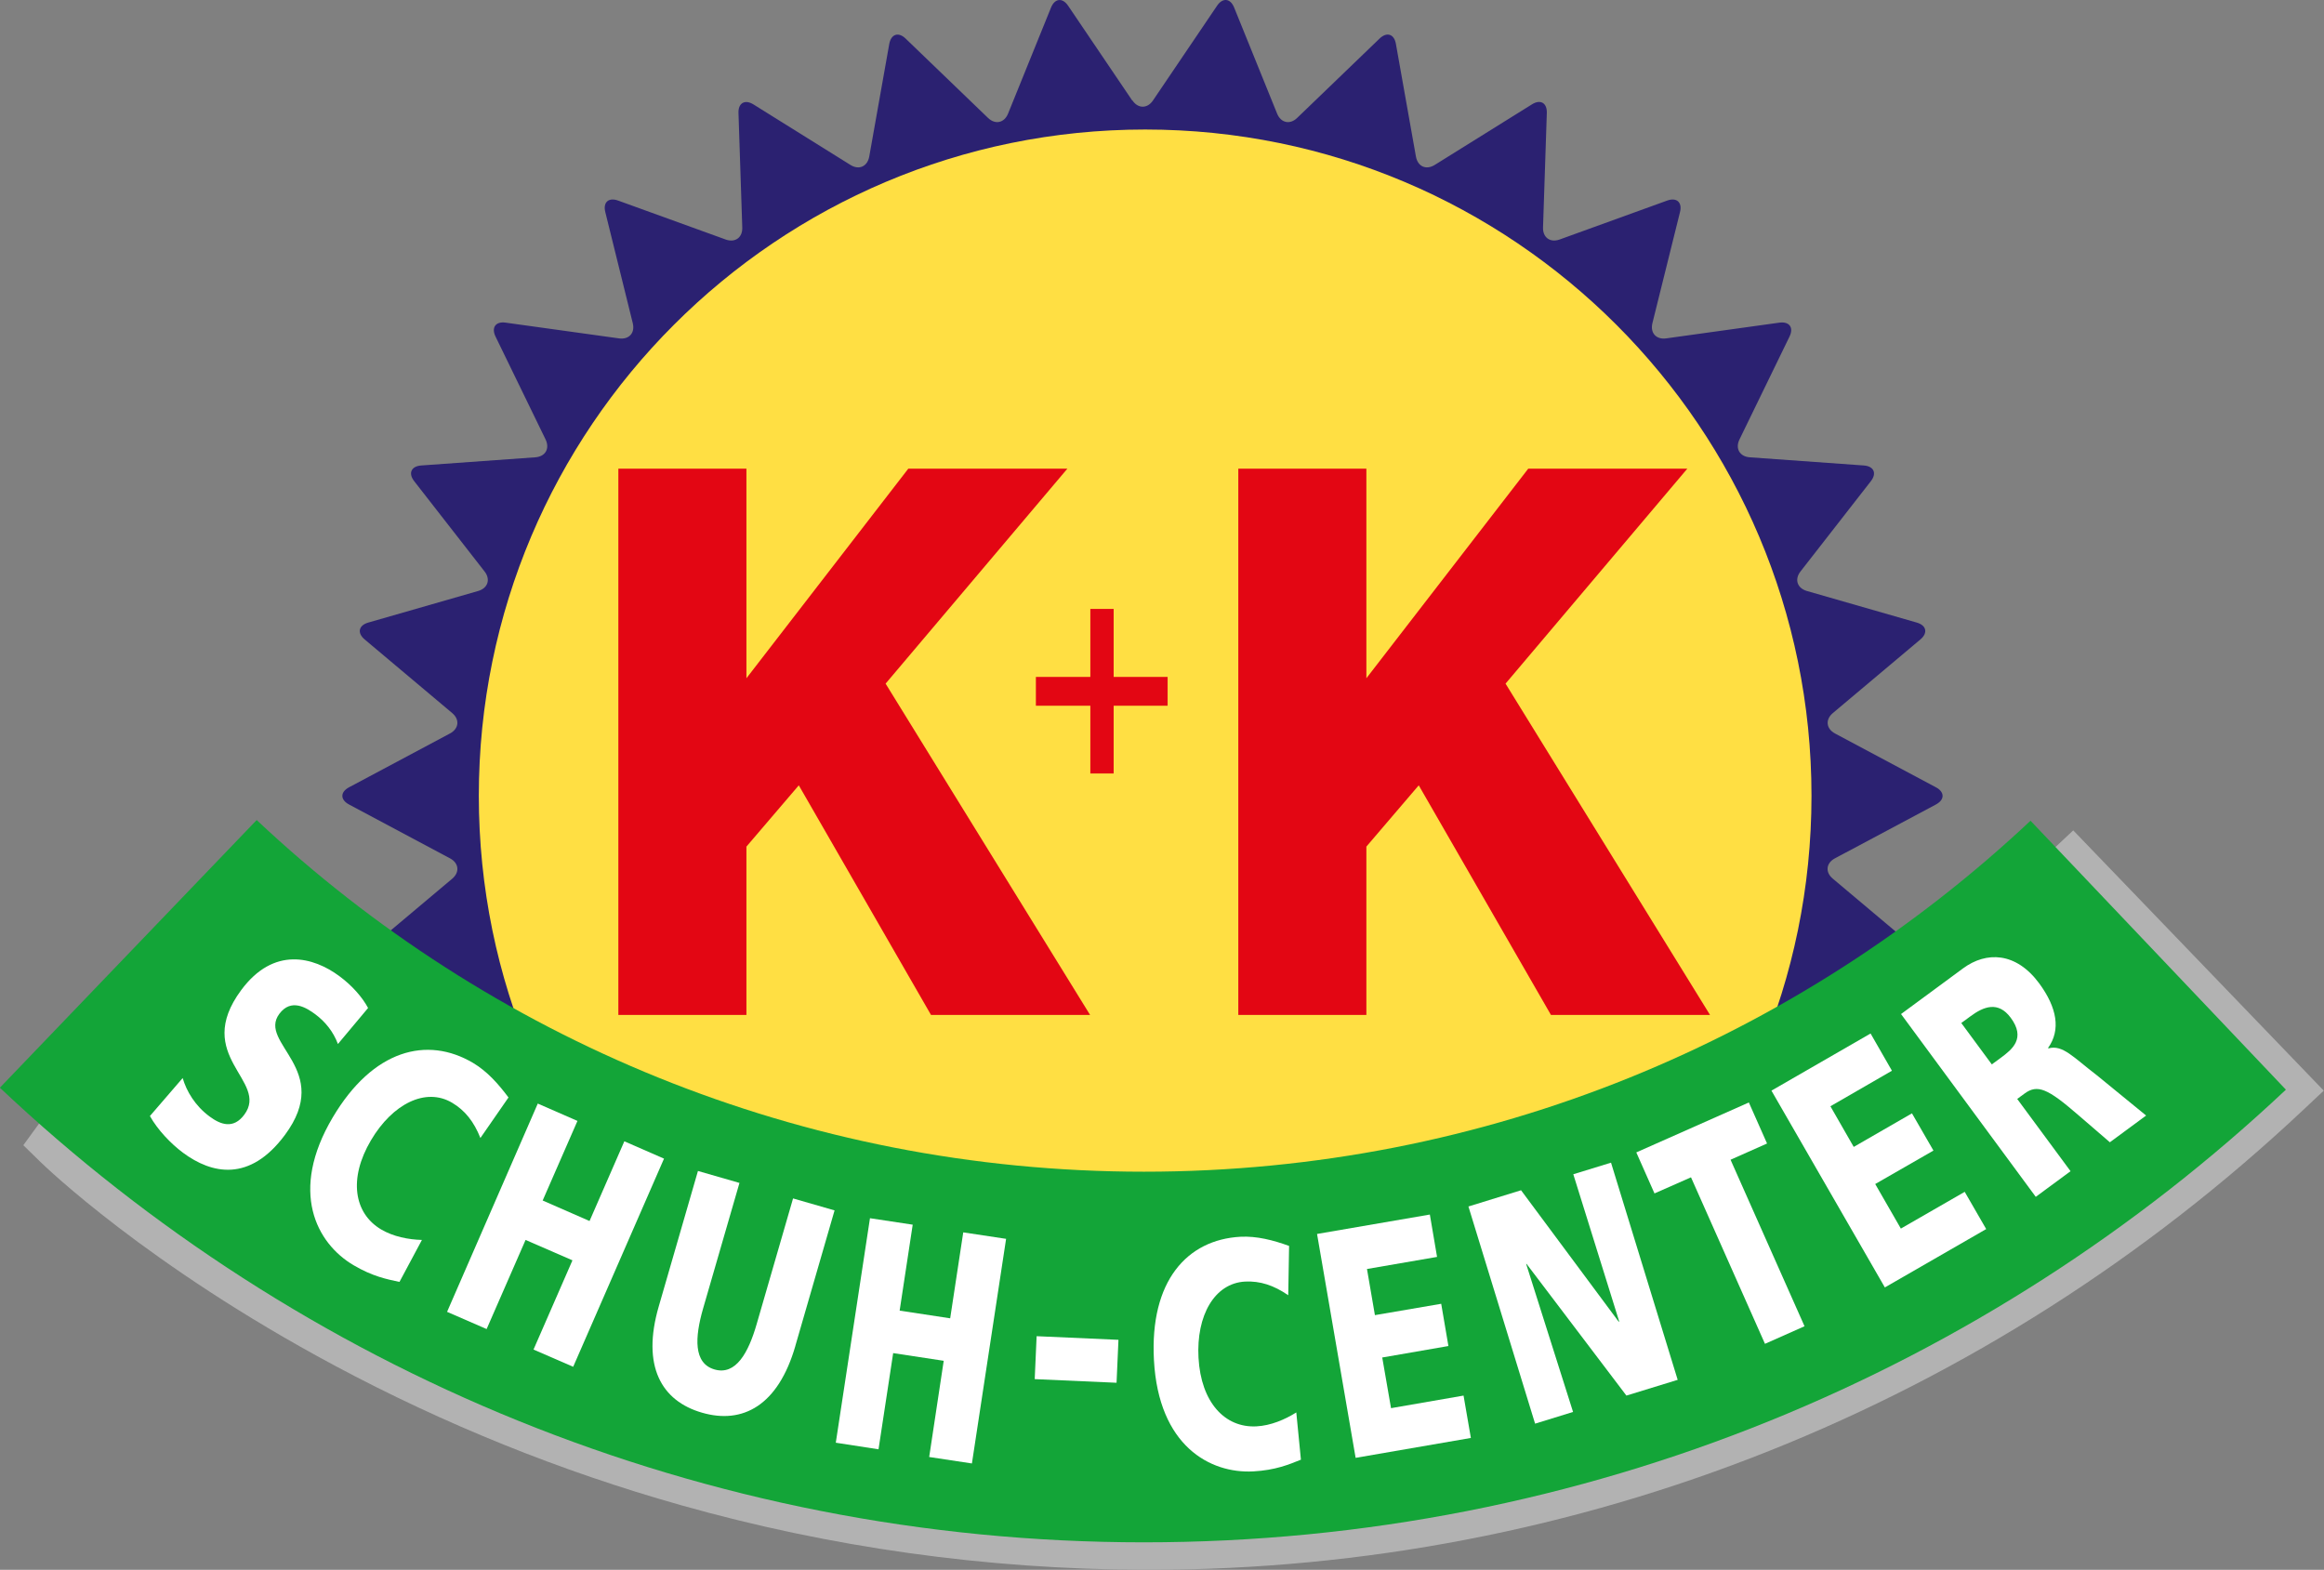 <?xml version="1.0" encoding="UTF-8"?><svg id="a" xmlns="http://www.w3.org/2000/svg" viewBox="0 0 190.36 128.59"><rect x="0" y="0" width="190.36" height="128.59" fill="#808080" stroke="none"/><defs><style>.b{fill:#ffdf43;}.c{fill:#fff;}.d{fill:#b2b2b2;}.e{fill:#e30613;}.f{fill:#13a538;}.g{fill:#2b2171;}</style></defs><path class="g" d="M92.76,8.23c.46,.68,1.22,.68,1.68,0L99.69,.47c.46-.68,1.09-.62,1.4,.15l3.52,8.69c.31,.76,1.05,.92,1.64,.35l6.75-6.5c.59-.57,1.2-.38,1.34,.44l1.64,9.23c.15,.81,.83,1.12,1.54,.68l7.96-4.96c.7-.44,1.25-.12,1.22,.71l-.31,9.37c-.03,.82,.58,1.27,1.36,.99l8.81-3.19c.77-.28,1.25,.14,1.05,.94l-2.26,9.1c-.2,.8,.31,1.36,1.12,1.25l9.28-1.29c.82-.11,1.19,.4,.83,1.14l-4.1,8.43c-.36,.74,.02,1.4,.84,1.46l9.35,.67c.82,.06,1.08,.64,.57,1.29l-5.76,7.39c-.51,.65-.27,1.37,.52,1.6l9.01,2.59c.79,.23,.92,.85,.29,1.38l-7.17,6.03c-.63,.53-.55,1.28,.17,1.67l8.27,4.41c.73,.39,.73,1.02,0,1.41l-8.27,4.41c-.73,.39-.81,1.14-.17,1.67l7.17,6.03c.63,.53,.5,1.15-.29,1.38l-9.01,2.59c-.79,.23-1.03,.95-.52,1.6l5.76,7.39c.51,.65,.25,1.23-.57,1.29l-9.35,.67c-.82,.06-1.2,.71-.84,1.46l4.1,8.43c.36,.74-.01,1.26-.83,1.14l-9.28-1.29c-.82-.11-1.32,.45-1.12,1.25l2.26,9.1c.2,.8-.27,1.22-1.05,.95l-8.81-3.19c-.78-.28-1.39,.16-1.36,.99l.31,9.37c.03,.82-.52,1.14-1.22,.71l-7.96-4.96c-.7-.44-1.39-.13-1.54,.68l-9.73,3.16c-.59-.57-1.33-.42-1.64,.35l-10.18,1.07c-.46-.68-1.22-.68-1.68,0l-10.18-1.07c-.31-.76-1.05-.92-1.64-.35l-9.73-3.16c-.14-.81-.84-1.12-1.54-.68l-7.95,4.96c-.7,.44-1.25,.12-1.22-.71l.31-9.37c.03-.82-.58-1.27-1.36-.99l-8.81,3.19c-.77,.28-1.25-.15-1.05-.95l2.25-9.1c.2-.8-.31-1.36-1.12-1.25l-9.29,1.29c-.82,.11-1.19-.4-.83-1.14l4.1-8.43c.36-.74-.02-1.4-.84-1.46l-9.35-.67c-.82-.06-1.08-.64-.57-1.29l5.76-7.39c.51-.65,.27-1.37-.52-1.6l-9.01-2.59c-.79-.23-.92-.85-.29-1.38l7.17-6.03c.63-.53,.55-1.28-.18-1.67l-8.27-4.41c-.73-.39-.73-1.02,0-1.41l8.27-4.41c.73-.39,.81-1.14,.18-1.67l-7.17-6.03c-.63-.53-.5-1.15,.29-1.38l9.01-2.59c.79-.23,1.03-.95,.52-1.6l-5.76-7.39c-.51-.65-.25-1.23,.57-1.29l9.35-.67c.82-.06,1.2-.71,.84-1.46l-4.1-8.43c-.36-.74,.01-1.26,.83-1.14l9.29,1.29c.82,.11,1.32-.45,1.12-1.25l-2.25-9.1c-.2-.8,.27-1.22,1.05-.94l8.81,3.19c.78,.28,1.39-.16,1.36-.99l-.31-9.37c-.03-.82,.52-1.14,1.22-.71l7.95,4.96c.7,.44,1.39,.13,1.54-.68l1.64-9.23c.15-.81,.75-1.01,1.34-.44l6.75,6.5c.59,.57,1.33,.41,1.64-.35l3.52-8.69c.31-.76,.94-.83,1.4-.15l5.25,7.76Z"/><path class="d" d="M94.16,128.59h-.55c-12.85-.05-25.59-1.83-37.86-5.3-9.82-2.77-19.36-6.62-28.36-11.44-15.36-8.22-23.74-16.34-24.09-16.68l-1.39-1.36,18.7-25.67,1.86,1.75c17.05,16.04,40.32,23.84,71.14,23.84s57.98-8.59,74.59-24.19l1.62-1.52,20.52,21.32-1.66,1.56c-25.83,24.3-59.4,37.69-94.54,37.69"/><path class="b" d="M39.22,65.19c0-30.14,24.44-54.58,54.58-54.58s54.58,24.44,54.58,54.58-24.44,54.58-54.58,54.58-54.58-24.44-54.58-54.58"/><path class="f" d="M21.02,67.17c18.98,17.86,44.55,28.81,72.68,28.81s53.64-10.92,72.62-28.75l20.92,22.03c-24.43,22.99-57.34,37.08-93.54,37.08S24.45,112.19,0,89.11v-.02l21.02-21.91Z"/><path class="c" d="M14.96,88.3c.32,1.1,1.03,2.29,2.21,3.16,.9,.67,1.95,1.05,2.84-.15,2.07-2.78-4.28-4.77-.25-10.21,2.67-3.6,5.91-2.72,8.05-1.13,1.03,.76,1.87,1.72,2.34,2.6l-2.47,2.95c-.38-1.02-1.05-1.84-1.86-2.44-.72-.53-1.97-1.33-2.94-.03-1.8,2.42,4.46,4.54,.45,9.93-2.88,3.87-5.98,3.2-8.35,1.44-.99-.74-2.07-1.87-2.7-3l2.69-3.12Z"/><path class="c" d="M32.73,105.01c-1.04-.22-2.21-.45-3.77-1.37-3.05-1.8-5.29-6.05-1.71-12.1,3.3-5.57,7.73-6.7,11.5-4.47,1.16,.69,2.08,1.73,2.9,2.83l-2.3,3.32c-.53-1.34-1.27-2.27-2.32-2.89-2.16-1.28-4.88,.09-6.64,3.07-1.86,3.14-1.4,5.99,.83,7.31,1,.59,2.23,.83,3.34,.86l-1.84,3.44Z"/><polygon class="c" points="44.05 90.4 47.3 91.82 44.45 98.34 48.29 100.02 51.14 93.49 54.39 94.91 46.95 111.96 43.7 110.55 46.89 103.24 43.05 101.57 39.86 108.87 36.62 107.46 44.05 90.4"/><path class="c" d="M65.15,110.25c-1.41,4.89-4.32,6.44-7.65,5.47-3.33-.96-4.96-3.82-3.54-8.71l3.21-11.09,3.4,.98-2.98,10.29c-.68,2.36-.8,4.49,.94,4.99,1.74,.5,2.77-1.36,3.45-3.72l2.98-10.29,3.4,.98-3.21,11.09Z"/><polygon class="c" points="71.26 99.79 74.76 100.32 73.69 107.36 77.83 107.99 78.9 100.95 82.41 101.48 79.61 119.88 76.11 119.35 77.3 111.47 73.16 110.84 71.96 118.72 68.46 118.18 71.26 99.79"/><rect class="c" x="86.43" y="108.01" width="3.52" height="6.71" transform="translate(-26.98 194.53) rotate(-87.46)"/><path class="c" d="M106.56,119.57c-.99,.4-2.09,.86-3.9,.96-3.54,.19-7.76-2.09-8.14-9.12-.35-6.47,2.71-9.86,7.08-10.1,1.35-.07,2.69,.28,3.99,.75l-.07,4.04c-1.19-.82-2.31-1.18-3.53-1.12-2.51,.13-4.01,2.78-3.82,6.24,.2,3.65,2.16,5.76,4.75,5.62,1.16-.06,2.32-.55,3.26-1.14l.38,3.88Z"/><polygon class="c" points="107.88 101.08 117.12 99.49 117.71 102.96 111.97 103.95 112.62 107.73 118.05 106.8 118.64 110.26 113.22 111.2 113.94 115.35 119.88 114.32 120.48 117.79 111.04 119.42 107.88 101.08"/><polygon class="c" points="120.28 98.83 124.59 97.5 132.59 108.27 132.63 108.25 128.87 96.19 131.96 95.24 137.42 113.03 133.22 114.32 125.04 103.53 125.01 103.54 128.85 115.66 125.74 116.62 120.28 98.83"/><polygon class="c" points="138.51 96.44 135.52 97.76 134.03 94.4 143.25 90.31 144.74 93.67 141.75 95 147.81 108.64 144.57 110.08 138.51 96.44"/><polygon class="c" points="145.1 89.34 153.22 84.66 154.97 87.71 149.93 90.62 151.84 93.95 156.61 91.2 158.37 94.25 153.6 96.99 155.7 100.64 160.93 97.63 162.69 100.68 154.39 105.46 145.1 89.34"/><path class="c" d="M155.71,83.07l5.09-3.75c1.9-1.4,4.33-1.34,6.23,1.23,1.47,2,1.78,3.82,.73,5.29l.03,.04c1.17-.33,2.07,.76,3.95,2.19l4.05,3.31-2.97,2.19-2.61-2.25c-2.48-2.15-3.32-2.52-4.38-1.74l-.6,.44,4.37,5.92-2.85,2.1-11.04-14.98Zm7.44,4.12l.75-.55c.92-.68,2.05-1.58,.8-3.27-1.03-1.39-2.22-.92-3.3-.12l-.75,.55,2.5,3.39Z"/><polygon class="e" points="91.22 57.81 95.64 57.81 95.64 55.45 91.22 55.45 91.22 49.88 89.31 49.88 89.31 55.45 84.85 55.45 84.85 57.81 89.31 57.81 89.31 63.36 91.22 63.36 91.22 57.81"/><polygon class="e" points="50.65 38.39 61.14 38.39 61.14 55.56 74.4 38.39 87.43 38.39 72.54 56 89.29 83.14 76.26 83.14 65.43 64.33 61.14 69.35 61.14 83.14 50.65 83.14 50.65 38.39"/><polygon class="e" points="101.43 38.39 111.92 38.39 111.92 55.56 125.18 38.39 138.21 38.39 123.32 56 140.07 83.14 127.04 83.14 116.21 64.33 111.92 69.35 111.92 83.14 101.43 83.14 101.43 38.39"/></svg>